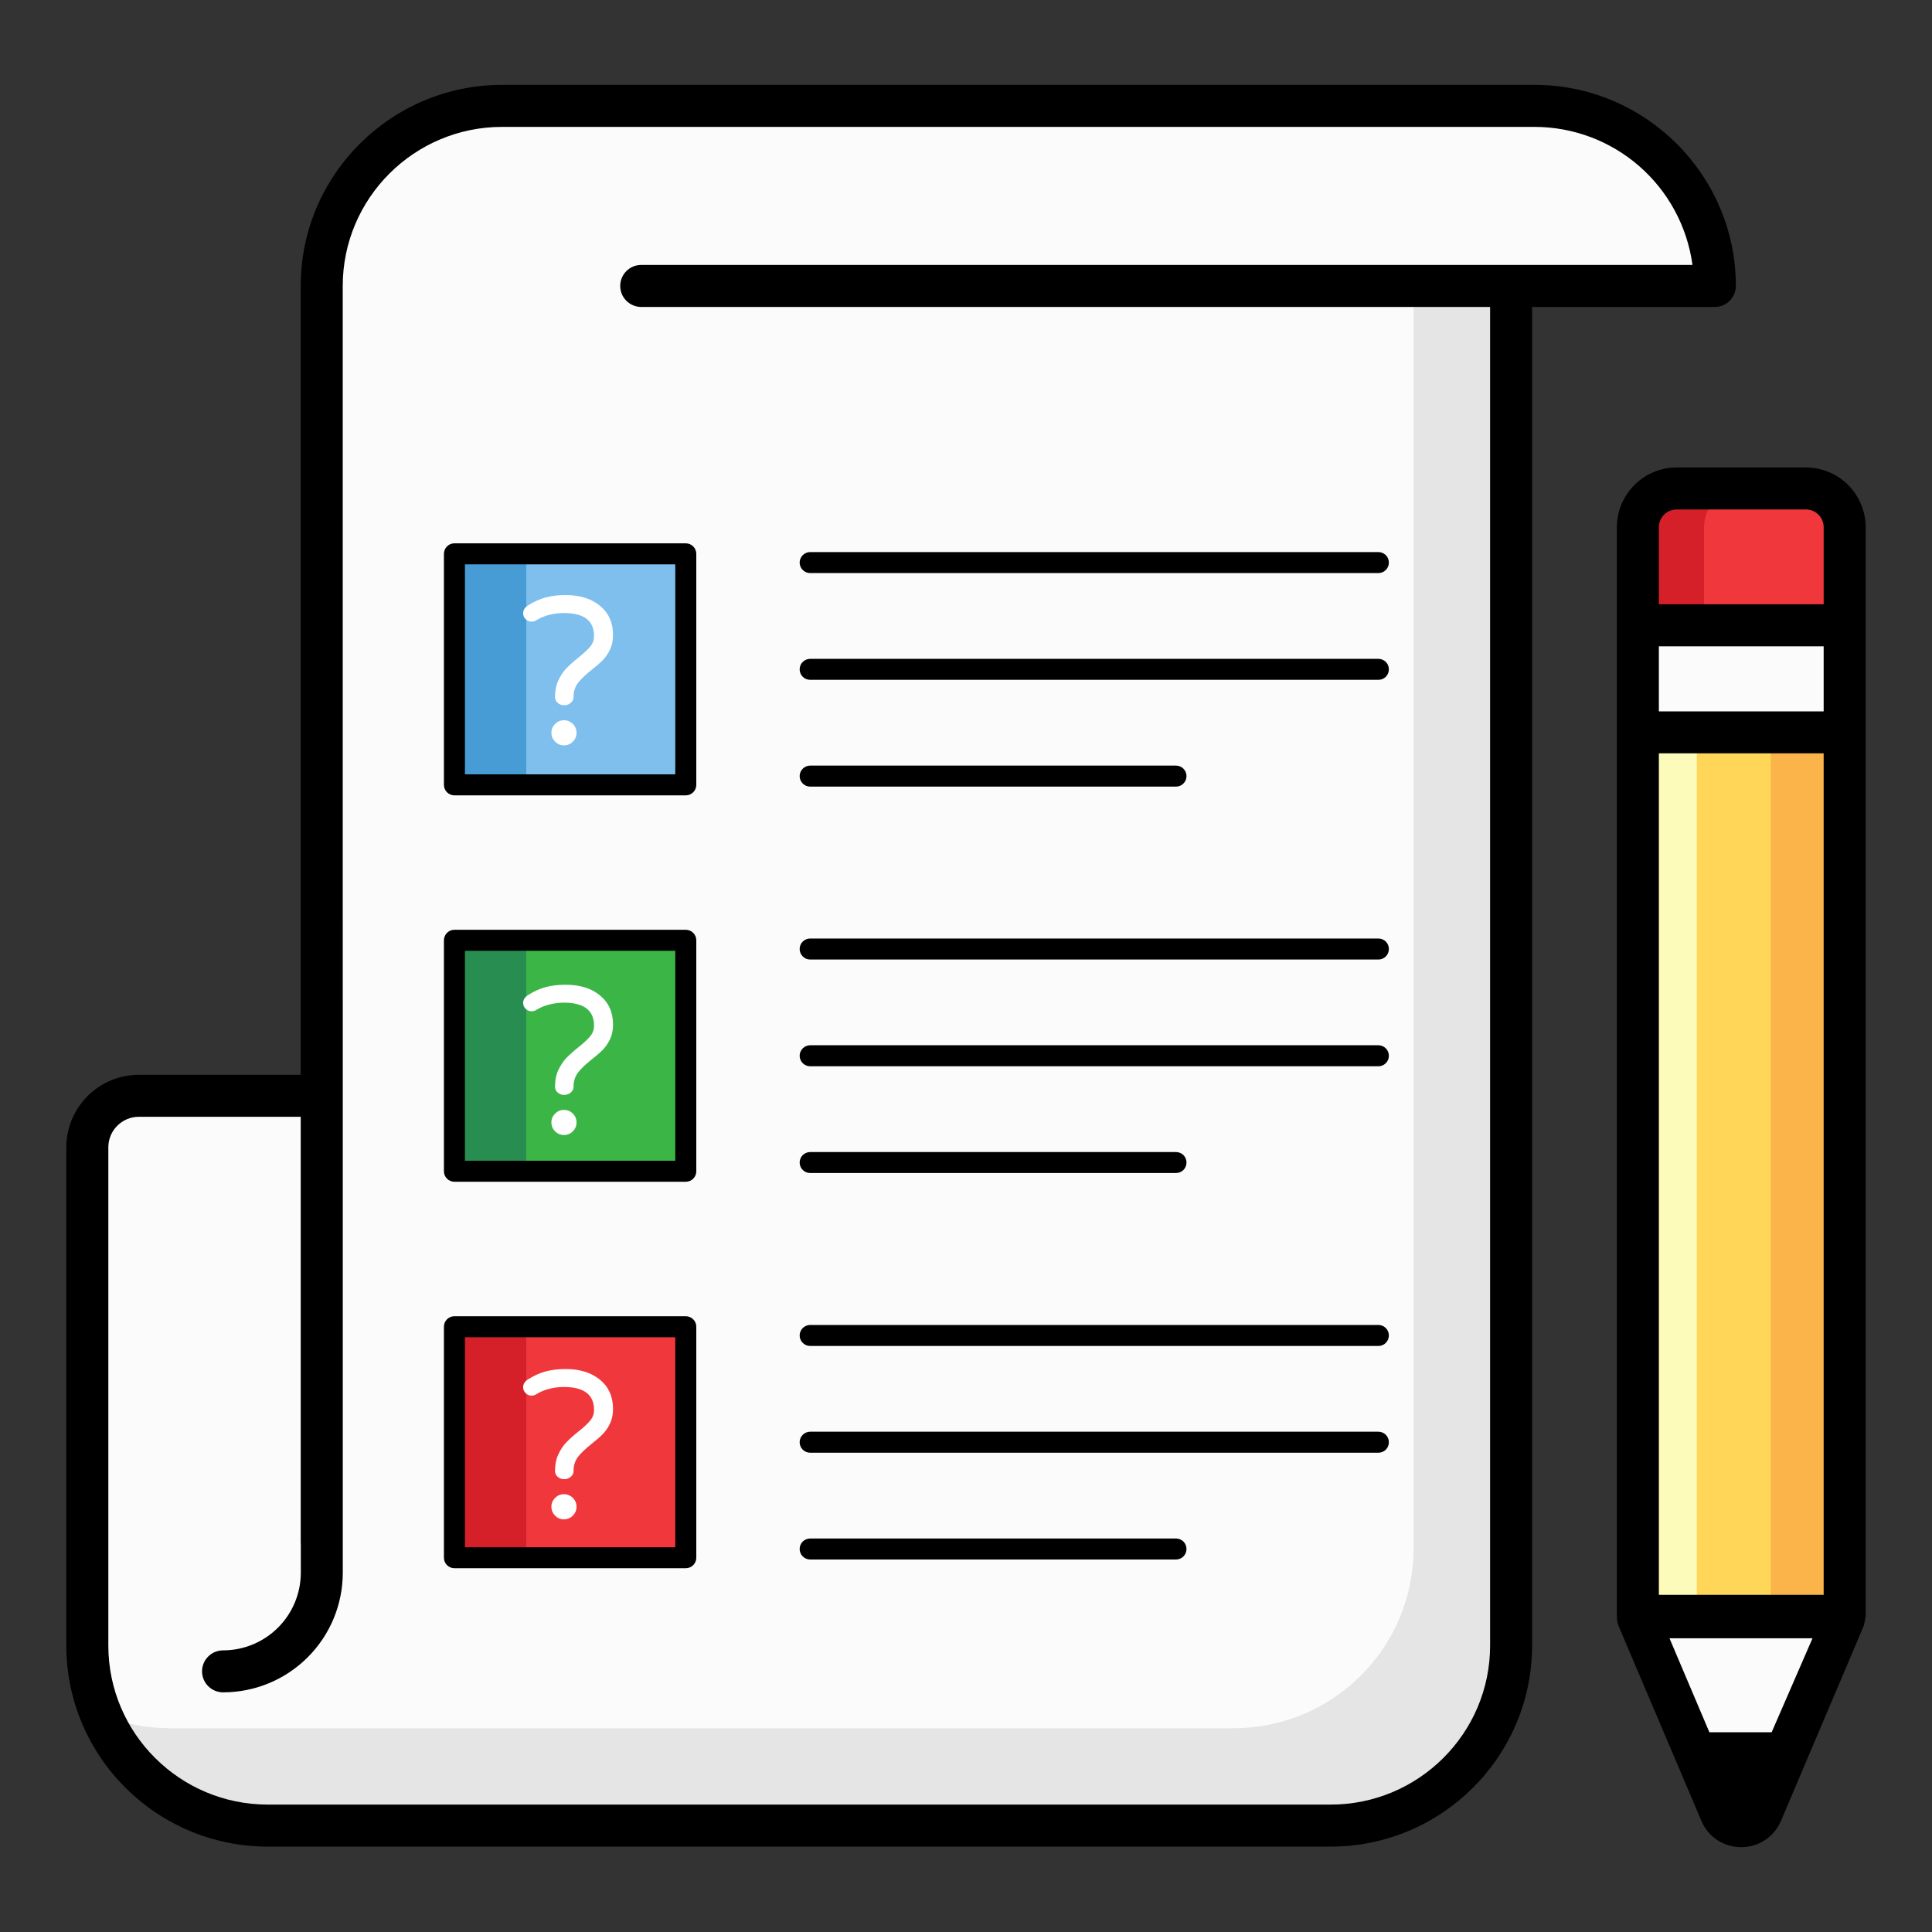 <svg width="40" height="40" viewBox="0 0 40 40" fill="none" xmlns="http://www.w3.org/2000/svg">
<rect x="0" y="0" width="40" height="40" fill="#333333" stroke="none"/>
<path d="M31.765 2.191H10.397C8.333 2.191 6.664 3.861 6.664 5.919V22.69H2.872C2.287 22.69 1.806 23.165 1.806 23.751V34.069C1.806 36.127 3.481 37.797 5.545 37.797H27.551C29.614 37.797 31.284 36.133 31.284 34.649V5.919H35.504C35.504 3.861 33.835 2.191 31.765 2.191Z" fill="#FBFBFB"/>
<path d="M29.267 5.92V32.053C29.267 34.117 27.598 35.781 25.534 35.781H3.528C3.024 35.781 2.537 35.682 2.096 35.497C2.378 36.179 2.857 36.762 3.471 37.172C4.085 37.582 4.807 37.8 5.546 37.798H27.551C29.615 37.798 31.285 36.135 31.285 34.071V5.92H29.267Z" fill="#E5E5E5"/>
<path d="M9.408 11.467H14.198V16.25H9.408V11.467Z" fill="#7EBFED"/>
<path d="M9.408 19.467H14.198V24.25H9.408V19.467Z" fill="#3CB547"/>
<path d="M9.408 27.468H14.198V32.251H9.408V27.468Z" fill="#F0373C"/>
<path d="M9.406 11.467H10.896V16.249H9.406V11.467Z" fill="#489CD5"/>
<path d="M9.406 19.467H10.896V24.249H9.406V19.467Z" fill="#278D50"/>
<path d="M9.406 27.467H10.896V32.249H9.406V27.467Z" fill="#D5202A"/>
<path d="M38.19 33.484L36.469 37.536C36.433 37.617 36.374 37.686 36.3 37.735C36.225 37.783 36.138 37.809 36.049 37.809C35.96 37.809 35.873 37.783 35.799 37.735C35.724 37.686 35.665 37.617 35.629 37.536L33.907 33.484H38.19Z" fill="#FBFBFB"/>
<path d="M33.91 15.162H38.193V33.455H33.91V15.162Z" fill="#FFD657"/>
<path d="M36.661 15.164H38.19V33.453H36.661V15.164Z" fill="#FBB449"/>
<path d="M33.908 15.164H35.131V33.453H33.908V15.164Z" fill="#FCFBBA"/>
<path d="M33.91 12.946H38.193V15.162H33.91V12.946Z" fill="#FBFBFB"/>
<path d="M38.193 12.946V10.915C38.193 10.472 37.833 10.113 37.389 10.113H34.713C34.27 10.113 33.91 10.473 33.91 10.915V12.946H38.193Z" fill="#F0373C"/>
<path d="M36.086 10.114C35.643 10.114 35.281 10.47 35.281 10.913V12.948H33.908V10.913C33.908 10.47 34.27 10.114 34.714 10.114H36.086Z" fill="#D5202A"/>
<path d="M35.939 5.92C35.939 3.624 34.067 1.757 31.768 1.757H10.396C8.097 1.757 6.226 3.624 6.226 5.919V22.253H2.875C2.477 22.253 2.096 22.411 1.814 22.692C1.532 22.974 1.374 23.355 1.373 23.753V34.069C1.373 36.365 3.244 38.232 5.544 38.232H27.55C29.849 38.232 31.72 36.365 31.72 34.069V6.355H35.504C35.619 6.355 35.73 6.309 35.811 6.227C35.893 6.146 35.939 6.035 35.939 5.92ZM13.275 5.485C13.16 5.485 13.05 5.531 12.968 5.613C12.886 5.694 12.841 5.805 12.841 5.92C12.841 6.035 12.886 6.146 12.968 6.227C13.05 6.309 13.16 6.355 13.275 6.355H30.851V34.069C30.851 35.886 29.37 37.362 27.55 37.362H5.544C3.724 37.362 2.243 35.886 2.243 34.069V23.753C2.243 23.405 2.526 23.122 2.875 23.122H6.226V31.95C6.226 31.952 6.228 31.955 6.228 31.958V32.563C6.227 32.99 6.057 33.398 5.755 33.699C5.453 34 5.044 34.169 4.618 34.169C4.503 34.169 4.392 34.215 4.311 34.296C4.229 34.378 4.183 34.488 4.183 34.603C4.183 34.719 4.229 34.829 4.311 34.911C4.392 34.992 4.503 35.038 4.618 35.038C5.275 35.038 5.905 34.778 6.37 34.313C6.835 33.849 7.096 33.22 7.097 32.563V32.307V32.319V32.256L7.096 5.92C7.096 4.104 8.576 2.627 10.396 2.627H31.768C32.567 2.627 33.339 2.916 33.941 3.442C34.542 3.967 34.933 4.693 35.041 5.485L13.275 5.485Z" fill="black"/>
<path d="M9.191 11.467V16.249C9.191 16.369 9.288 16.467 9.408 16.467H14.198C14.256 16.467 14.311 16.444 14.352 16.403C14.393 16.362 14.416 16.307 14.416 16.249V11.467C14.416 11.409 14.393 11.354 14.352 11.313C14.311 11.272 14.256 11.249 14.198 11.249H9.408C9.35 11.249 9.295 11.272 9.254 11.313C9.214 11.354 9.191 11.409 9.191 11.467ZM9.626 11.684H13.981V16.032H9.626V11.684ZM16.774 11.865H28.538C28.596 11.865 28.651 11.842 28.692 11.801C28.733 11.761 28.755 11.705 28.755 11.648C28.755 11.59 28.733 11.535 28.692 11.494C28.651 11.453 28.596 11.43 28.538 11.43H16.774C16.716 11.43 16.661 11.453 16.62 11.494C16.579 11.535 16.556 11.59 16.556 11.648C16.556 11.705 16.579 11.761 16.62 11.801C16.661 11.842 16.716 11.865 16.774 11.865ZM16.774 14.075H28.538C28.596 14.075 28.651 14.053 28.692 14.012C28.733 13.971 28.755 13.916 28.755 13.858C28.755 13.8 28.733 13.745 28.692 13.704C28.651 13.664 28.596 13.641 28.538 13.641H16.774C16.716 13.641 16.661 13.664 16.62 13.704C16.579 13.745 16.556 13.8 16.556 13.858C16.556 13.916 16.579 13.971 16.62 14.012C16.661 14.053 16.716 14.075 16.774 14.075ZM16.774 16.286H24.348C24.405 16.286 24.461 16.263 24.502 16.222C24.542 16.181 24.565 16.126 24.565 16.068C24.565 16.011 24.542 15.956 24.502 15.915C24.461 15.874 24.405 15.851 24.348 15.851H16.774C16.716 15.851 16.661 15.874 16.62 15.915C16.579 15.956 16.556 16.011 16.556 16.068C16.556 16.126 16.579 16.181 16.62 16.222C16.661 16.263 16.716 16.286 16.774 16.286ZM14.198 19.25H9.408C9.35 19.25 9.295 19.273 9.254 19.314C9.214 19.354 9.191 19.41 9.191 19.467V24.25C9.191 24.37 9.288 24.467 9.408 24.467H14.198C14.256 24.467 14.311 24.444 14.352 24.404C14.393 24.363 14.416 24.308 14.416 24.25V19.467C14.416 19.41 14.393 19.354 14.352 19.314C14.311 19.273 14.256 19.25 14.198 19.25ZM13.981 24.032H9.626V19.685H13.981V24.032ZM16.774 19.866H28.538C28.596 19.866 28.651 19.843 28.692 19.802C28.733 19.761 28.755 19.706 28.755 19.648C28.755 19.59 28.733 19.535 28.692 19.494C28.651 19.454 28.596 19.431 28.538 19.431H16.774C16.716 19.431 16.661 19.454 16.62 19.494C16.579 19.535 16.556 19.59 16.556 19.648C16.556 19.706 16.579 19.761 16.62 19.802C16.661 19.843 16.716 19.866 16.774 19.866ZM16.774 22.076H28.538C28.596 22.076 28.651 22.053 28.692 22.012C28.733 21.971 28.755 21.916 28.755 21.859C28.755 21.801 28.733 21.746 28.692 21.705C28.651 21.664 28.596 21.641 28.538 21.641H16.774C16.716 21.641 16.661 21.664 16.62 21.705C16.579 21.746 16.556 21.801 16.556 21.859C16.556 21.916 16.579 21.971 16.62 22.012C16.661 22.053 16.716 22.076 16.774 22.076ZM16.774 24.286H24.348C24.405 24.286 24.461 24.264 24.502 24.223C24.542 24.182 24.565 24.127 24.565 24.069C24.565 24.011 24.542 23.956 24.502 23.915C24.461 23.875 24.405 23.852 24.348 23.852H16.774C16.716 23.852 16.661 23.875 16.62 23.915C16.579 23.956 16.556 24.011 16.556 24.069C16.556 24.127 16.579 24.182 16.62 24.223C16.661 24.264 16.716 24.286 16.774 24.286ZM14.198 27.251H9.408C9.35 27.251 9.295 27.274 9.254 27.315C9.214 27.355 9.191 27.411 9.191 27.468V32.251C9.191 32.371 9.288 32.468 9.408 32.468H14.198C14.256 32.468 14.311 32.446 14.352 32.405C14.393 32.364 14.416 32.309 14.416 32.251V27.468C14.416 27.411 14.393 27.355 14.352 27.315C14.311 27.274 14.256 27.251 14.198 27.251ZM13.981 32.034H9.626V27.686H13.981V32.034ZM16.774 27.867H28.538C28.596 27.867 28.651 27.844 28.692 27.803C28.733 27.762 28.755 27.707 28.755 27.649C28.755 27.592 28.733 27.536 28.692 27.496C28.651 27.455 28.596 27.432 28.538 27.432H16.774C16.716 27.432 16.661 27.455 16.62 27.496C16.579 27.536 16.556 27.592 16.556 27.649C16.556 27.707 16.579 27.762 16.62 27.803C16.661 27.844 16.716 27.867 16.774 27.867ZM16.774 30.077H28.538C28.596 30.077 28.651 30.054 28.692 30.014C28.733 29.973 28.755 29.917 28.755 29.86C28.755 29.802 28.733 29.747 28.692 29.706C28.651 29.665 28.596 29.642 28.538 29.642H16.774C16.716 29.642 16.661 29.665 16.62 29.706C16.579 29.747 16.556 29.802 16.556 29.86C16.556 29.917 16.579 29.973 16.62 30.014C16.661 30.054 16.716 30.077 16.774 30.077ZM16.774 32.288H24.348C24.405 32.288 24.461 32.265 24.502 32.224C24.542 32.183 24.565 32.128 24.565 32.07C24.565 32.013 24.542 31.957 24.502 31.916C24.461 31.876 24.405 31.853 24.348 31.853H16.774C16.716 31.853 16.661 31.876 16.62 31.916C16.579 31.957 16.556 32.013 16.556 32.07C16.556 32.128 16.579 32.183 16.62 32.224C16.661 32.265 16.716 32.288 16.774 32.288ZM37.39 9.678H34.713C34.385 9.679 34.071 9.809 33.839 10.041C33.607 10.273 33.476 10.587 33.475 10.915V33.443C33.479 33.528 33.48 33.59 33.507 33.654L35.231 37.712C35.377 38.04 35.69 38.243 36.049 38.243C36.224 38.244 36.395 38.194 36.541 38.098C36.686 38.002 36.801 37.866 36.87 37.706L38.59 33.654C38.591 33.652 38.627 33.474 38.627 33.455V10.915C38.626 10.587 38.495 10.273 38.264 10.041C38.032 9.809 37.717 9.679 37.39 9.678ZM37.757 14.728H34.345V13.381H37.757V14.728ZM34.345 15.597H37.757V33.02H34.345V15.597ZM34.345 10.915C34.345 10.712 34.51 10.548 34.713 10.548H37.39C37.593 10.548 37.757 10.713 37.757 10.915V12.511H34.345V10.915ZM36.681 35.865H35.391L34.565 33.919H37.526L36.68 35.865H36.681Z" fill="black"/>
<path d="M12.423 12.543C12.603 12.692 12.692 12.893 12.692 13.146C12.692 13.26 12.672 13.359 12.631 13.446C12.591 13.532 12.54 13.605 12.483 13.664C12.425 13.724 12.347 13.792 12.251 13.867C12.126 13.966 12.031 14.056 11.969 14.136C11.905 14.221 11.872 14.325 11.875 14.431C11.875 14.477 11.856 14.518 11.818 14.551C11.78 14.585 11.736 14.601 11.683 14.601C11.632 14.603 11.583 14.585 11.546 14.551C11.528 14.537 11.514 14.518 11.505 14.497C11.495 14.476 11.49 14.454 11.491 14.431C11.491 14.3 11.514 14.185 11.56 14.086C11.607 13.987 11.662 13.904 11.724 13.839C11.803 13.759 11.887 13.684 11.976 13.614C12.086 13.526 12.168 13.45 12.22 13.387C12.272 13.325 12.3 13.248 12.299 13.168C12.299 12.85 12.091 12.692 11.674 12.692C11.572 12.692 11.473 12.704 11.375 12.729C11.283 12.751 11.195 12.787 11.114 12.836C11.082 12.858 11.044 12.87 11.005 12.871C10.982 12.871 10.96 12.866 10.939 12.857C10.918 12.848 10.899 12.835 10.883 12.819C10.866 12.803 10.853 12.784 10.844 12.763C10.835 12.742 10.831 12.719 10.831 12.696C10.831 12.629 10.867 12.574 10.94 12.53C11.06 12.454 11.18 12.401 11.303 12.368C11.425 12.336 11.561 12.32 11.708 12.32C12.006 12.32 12.245 12.395 12.423 12.543ZM11.86 14.988C11.885 15.012 11.904 15.04 11.917 15.071C11.93 15.102 11.937 15.136 11.936 15.169C11.937 15.204 11.931 15.238 11.918 15.27C11.905 15.302 11.885 15.331 11.86 15.355C11.836 15.38 11.807 15.4 11.775 15.413C11.743 15.426 11.708 15.432 11.674 15.432C11.604 15.432 11.544 15.406 11.493 15.355C11.442 15.304 11.416 15.242 11.416 15.17C11.416 15.1 11.442 15.039 11.493 14.988C11.544 14.937 11.604 14.912 11.674 14.912C11.708 14.911 11.743 14.918 11.775 14.931C11.807 14.944 11.836 14.964 11.86 14.988ZM12.423 20.61C12.603 20.759 12.692 20.96 12.692 21.213C12.692 21.328 12.672 21.427 12.631 21.513C12.591 21.599 12.54 21.672 12.483 21.732C12.425 21.791 12.347 21.859 12.251 21.934C12.126 22.034 12.031 22.123 11.969 22.203C11.905 22.288 11.872 22.392 11.875 22.499C11.875 22.545 11.856 22.585 11.818 22.619C11.78 22.652 11.736 22.669 11.683 22.669C11.632 22.671 11.583 22.652 11.546 22.619C11.528 22.604 11.514 22.585 11.505 22.565C11.495 22.544 11.49 22.521 11.491 22.499C11.491 22.367 11.514 22.252 11.56 22.154C11.607 22.055 11.662 21.972 11.724 21.906C11.803 21.826 11.887 21.751 11.976 21.681C12.086 21.594 12.168 21.518 12.22 21.454C12.272 21.393 12.299 21.316 12.299 21.236C12.299 20.918 12.091 20.759 11.674 20.759C11.572 20.759 11.473 20.772 11.375 20.797C11.283 20.819 11.195 20.855 11.114 20.903C11.082 20.926 11.044 20.938 11.005 20.938C10.982 20.938 10.96 20.933 10.939 20.924C10.918 20.916 10.899 20.902 10.883 20.886C10.866 20.87 10.853 20.851 10.844 20.83C10.835 20.809 10.831 20.787 10.831 20.764C10.831 20.697 10.867 20.641 10.94 20.598C11.06 20.522 11.18 20.468 11.303 20.435C11.425 20.404 11.561 20.388 11.708 20.388C12.006 20.388 12.245 20.462 12.423 20.61ZM11.86 23.056C11.885 23.079 11.904 23.107 11.917 23.139C11.93 23.17 11.937 23.203 11.936 23.237C11.937 23.272 11.931 23.306 11.917 23.338C11.904 23.37 11.885 23.398 11.86 23.423C11.836 23.447 11.807 23.467 11.775 23.48C11.743 23.493 11.708 23.5 11.674 23.499C11.604 23.499 11.544 23.474 11.493 23.423C11.442 23.373 11.416 23.31 11.416 23.237C11.416 23.168 11.442 23.107 11.493 23.056C11.544 23.005 11.604 22.979 11.674 22.979C11.708 22.979 11.743 22.985 11.775 22.998C11.807 23.011 11.836 23.031 11.86 23.056ZM12.423 28.567C12.603 28.716 12.692 28.917 12.692 29.17C12.692 29.284 12.672 29.384 12.631 29.47C12.591 29.555 12.54 29.628 12.483 29.688C12.425 29.748 12.347 29.816 12.251 29.891C12.126 29.991 12.031 30.08 11.969 30.16C11.905 30.245 11.872 30.349 11.875 30.455C11.875 30.502 11.856 30.542 11.818 30.575C11.78 30.608 11.736 30.625 11.683 30.625C11.632 30.627 11.583 30.609 11.546 30.575C11.528 30.56 11.514 30.542 11.505 30.521C11.495 30.5 11.49 30.478 11.491 30.455C11.491 30.324 11.514 30.209 11.56 30.11C11.607 30.011 11.662 29.929 11.724 29.863C11.803 29.783 11.887 29.707 11.976 29.638C12.086 29.551 12.168 29.475 12.22 29.41C12.272 29.349 12.299 29.272 12.299 29.192C12.299 28.875 12.091 28.716 11.674 28.716C11.572 28.716 11.473 28.728 11.375 28.753C11.283 28.775 11.195 28.811 11.114 28.86C11.082 28.882 11.044 28.895 11.005 28.895C10.982 28.895 10.96 28.891 10.939 28.882C10.918 28.873 10.899 28.86 10.883 28.843C10.866 28.827 10.853 28.808 10.844 28.787C10.835 28.766 10.831 28.743 10.831 28.72C10.831 28.653 10.867 28.598 10.94 28.554C11.06 28.479 11.18 28.424 11.303 28.392C11.425 28.361 11.561 28.344 11.708 28.344C12.006 28.344 12.245 28.419 12.423 28.567ZM11.86 31.012C11.885 31.036 11.904 31.064 11.917 31.095C11.93 31.126 11.937 31.16 11.936 31.194C11.937 31.228 11.931 31.262 11.917 31.294C11.904 31.326 11.885 31.355 11.86 31.379C11.836 31.404 11.807 31.424 11.775 31.437C11.743 31.45 11.708 31.456 11.674 31.456C11.604 31.456 11.544 31.431 11.493 31.38C11.442 31.329 11.416 31.267 11.416 31.194C11.416 31.124 11.442 31.063 11.493 31.012C11.544 30.961 11.604 30.936 11.674 30.936C11.708 30.935 11.743 30.942 11.775 30.955C11.807 30.968 11.836 30.987 11.86 31.012Z" fill="white"/>
</svg>
